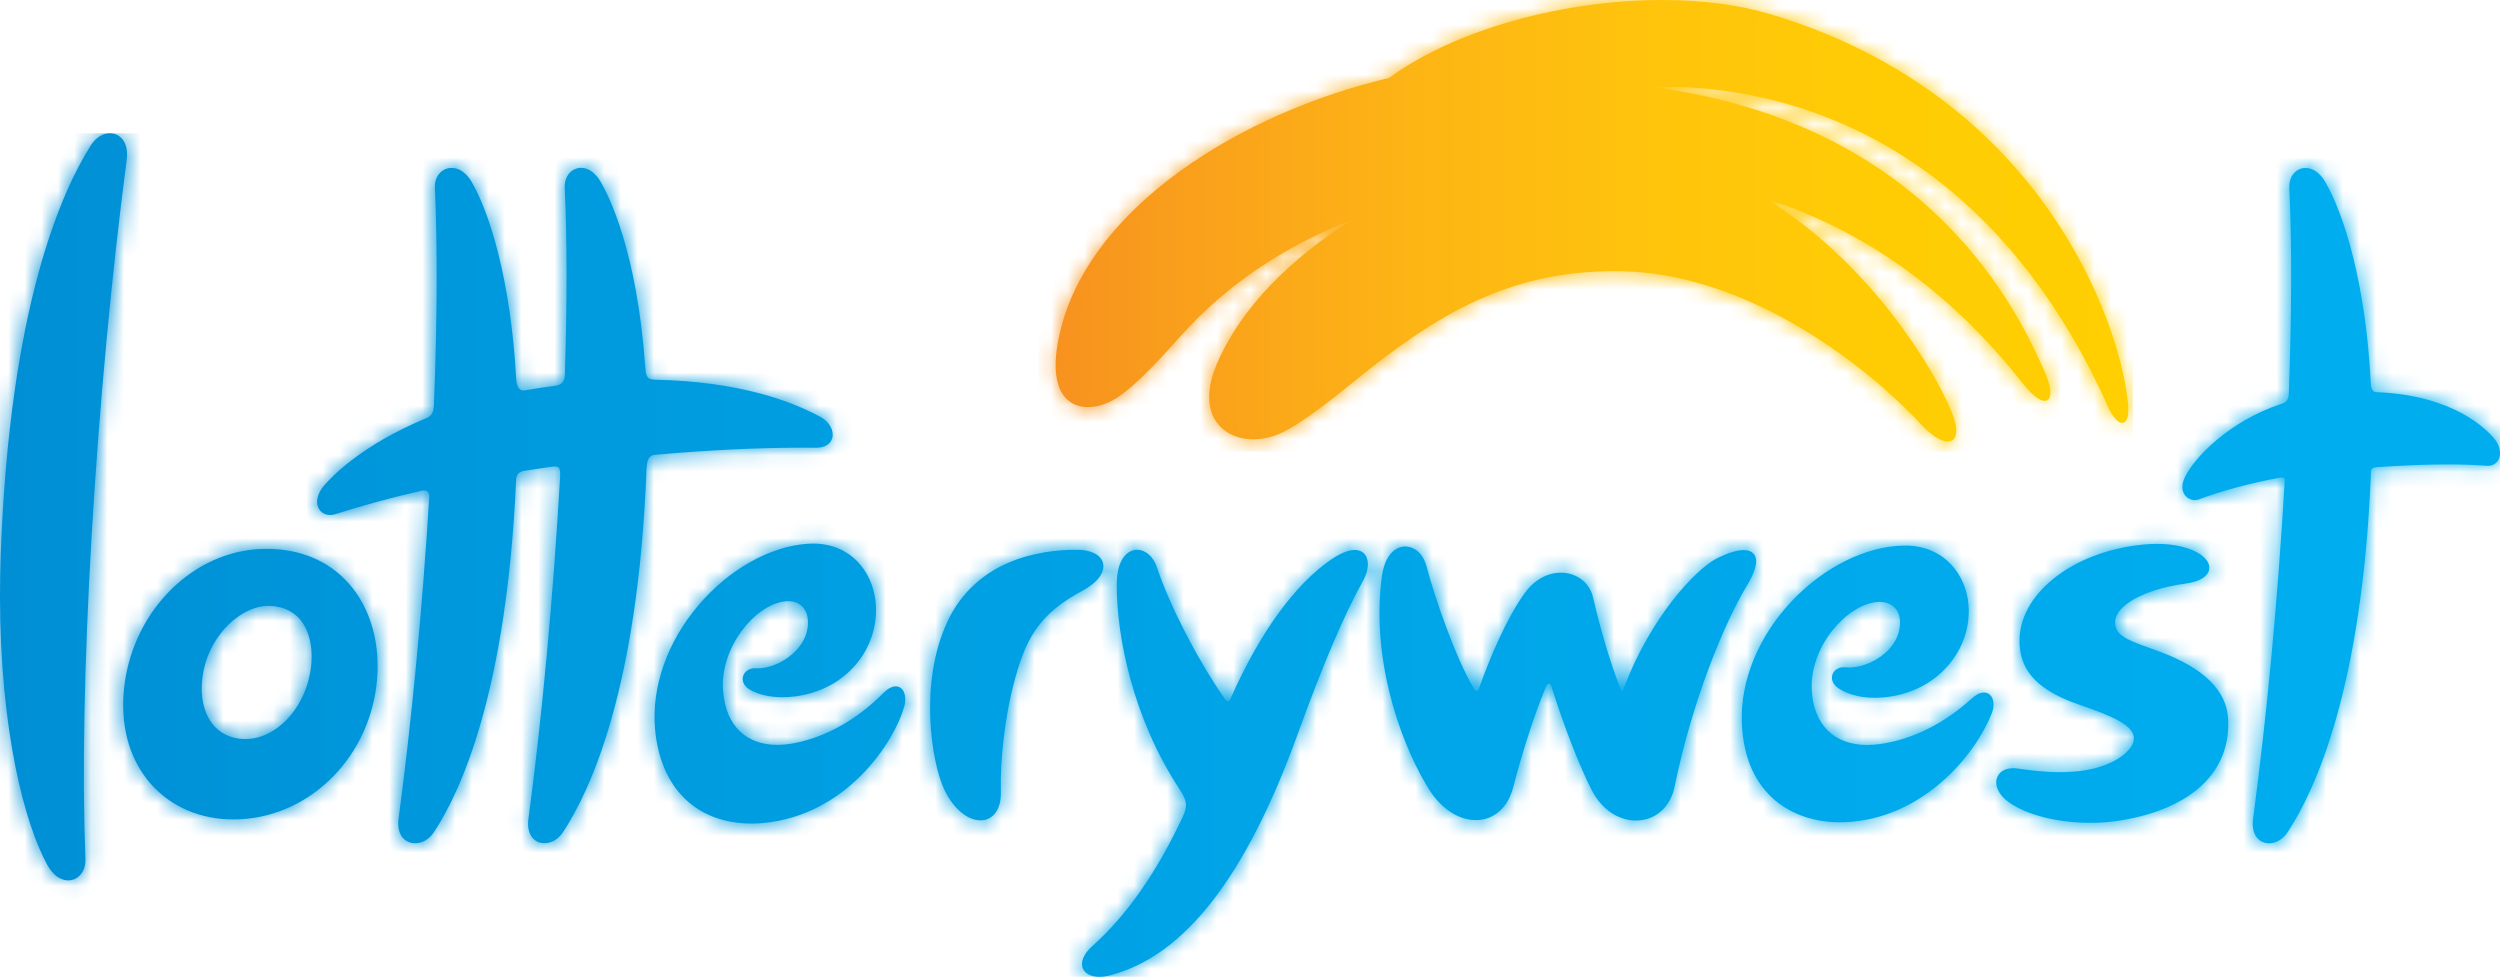 <svg xmlns="http://www.w3.org/2000/svg" fill="none" viewBox="0 0 151 59">
  <path
    d="M64.999 33.207C62.841 33.207 58.957 33.779 57.197 37.603C55.498 41.297 56.267 46.07 57.033 47.689C57.569 48.82 58.427 49.55 59.222 49.55C59.536 49.55 59.813 49.434 60.025 49.216C60.324 48.907 60.473 48.415 60.453 47.793C60.398 45.982 60.696 43.392 61.177 41.497C61.902 38.639 62.686 37.117 65.411 35.663C66.295 35.19 66.758 34.554 66.621 34.004C66.497 33.508 65.91 33.212 65.049 33.207H64.999ZM67.449 35.311C67.447 38.487 68.439 43.394 71.224 47.635C71.705 48.367 71.743 48.687 71.428 49.355C69.842 52.733 68.059 55.278 65.98 57.139C65.462 57.602 65.249 58.089 65.396 58.474C65.523 58.808 65.89 59 66.399 59C66.606 59 66.829 58.969 67.064 58.907C71.554 57.726 75.255 52.965 78.378 44.349C79.909 40.125 81.203 37.089 82.335 35.066C82.642 34.516 82.708 33.929 82.5 33.574C82.404 33.412 82.211 33.218 81.826 33.218C81.439 33.218 80.951 33.419 80.376 33.813C78.191 35.314 76.046 38.285 74.334 42.184C74.284 42.297 74.227 42.363 74.177 42.363C74.134 42.363 74.051 42.318 73.966 42.194C72.324 39.834 70.644 36.572 69.878 34.261C69.665 33.62 69.194 33.207 68.678 33.207C68.112 33.207 67.449 33.757 67.449 35.311ZM14.681 44.635C12.794 44.544 11.86 42.802 12.286 40.555C12.716 38.295 14.641 36.484 16.387 36.6C18.548 36.742 19.072 38.854 18.725 40.68C18.309 42.875 16.658 44.637 14.818 44.637C14.774 44.638 14.727 44.637 14.681 44.635ZM15.79 33.157C11.681 33.306 8.13 36.806 7.526 41.302C7.209 43.67 7.764 45.81 9.093 47.329C10.315 48.725 12.091 49.494 14.096 49.494C18.456 49.494 22.171 46.015 22.738 41.401C23.03 39.019 22.422 36.775 21.07 35.246C19.859 33.876 18.143 33.152 16.109 33.152C16.003 33.151 15.897 33.154 15.79 33.157ZM83.449 34.913C82.769 40.411 84.951 45.556 86.348 47.73C87.072 48.859 88.113 49.534 89.132 49.534C90.233 49.534 91.083 48.787 91.403 47.534C91.921 45.504 92.702 43.101 93.344 41.554C93.424 41.359 93.51 41.29 93.562 41.29C93.606 41.29 93.671 41.345 93.702 41.447C94.456 43.855 95.414 46.321 96.145 47.732C96.738 48.876 97.735 49.56 98.812 49.56C99.976 49.56 100.891 48.762 101.144 47.526C102.195 42.389 104.098 37.719 105.517 35.369C106.031 34.517 106.19 33.904 105.988 33.546C105.906 33.399 105.721 33.225 105.314 33.225C104.906 33.225 104.351 33.397 103.706 33.722C102.387 34.39 99.701 37.309 98.123 41.45C98.047 41.649 97.994 41.73 97.966 41.763C97.941 41.73 97.892 41.647 97.816 41.45C97.236 39.933 96.67 38.029 96.222 36.089C96.016 35.193 95.233 34.59 94.274 34.59C93.453 34.59 92.658 35.04 92.092 35.823C90.944 37.42 89.967 39.803 89.35 41.522C89.306 41.645 89.246 41.726 89.198 41.726C89.152 41.726 89.07 41.667 89.004 41.553C87.886 39.675 86.642 36.041 86.154 34.175C85.971 33.476 85.457 33.007 84.873 33.007C84.298 33.005 83.622 33.506 83.449 34.913ZM114.963 32.954C112.682 33 110.163 34.255 108.223 36.307C106.215 38.433 105.114 41.107 105.207 43.642C105.367 48.084 108.368 49.667 111.122 49.667C111.224 49.667 111.328 49.666 111.431 49.661C116.118 49.468 119.301 45.628 120.298 43.095C120.451 42.703 120.443 42.308 120.276 42.062C120.174 41.911 120.017 41.827 119.833 41.827C119.605 41.827 119.349 41.955 119.073 42.206C117.417 43.71 115.521 44.653 113.594 44.934C113.31 44.975 113.032 44.997 112.769 44.997C110.761 44.997 109.512 43.738 109.428 41.629C109.324 39.009 111.568 36.499 113.409 36.358C113.45 36.355 113.492 36.354 113.533 36.354C114.224 36.354 114.705 36.783 114.756 37.449C114.817 38.254 114.425 38.859 114.087 39.224C113.48 39.879 112.52 40.318 111.695 40.318C111.619 40.318 111.543 40.313 111.47 40.305C111.436 40.302 111.401 40.3 111.368 40.3C111.031 40.3 110.758 40.482 110.672 40.764C110.604 40.991 110.662 41.318 111.034 41.566C111.432 41.831 112.136 42.146 113.239 42.146C113.386 42.146 113.538 42.139 113.69 42.128C115.292 42.006 116.71 41.315 117.681 40.181C118.569 39.148 119 37.852 118.898 36.532C118.764 34.808 117.508 32.952 115.063 32.952L114.963 32.954ZM129.437 32.893C125.138 33.311 121.863 35.929 121.982 38.852C122.03 40.026 122.481 41.507 125.578 42.561C127.624 43.258 128.822 43.805 128.885 44.536C128.95 45.271 127.755 46.25 125.874 46.536C125.424 46.603 124.932 46.638 124.413 46.638C123.459 46.638 122.573 46.522 121.909 46.423C121.805 46.407 121.701 46.398 121.605 46.398C121.102 46.398 120.731 46.623 120.612 46.997C120.461 47.469 120.747 48.043 121.337 48.458C122.438 49.234 124.282 49.699 126.27 49.699C126.899 49.699 127.508 49.651 128.079 49.557C132.397 48.848 134.765 46.6 134.577 43.394C134.479 41.712 133.111 40.361 130.515 39.385C130.28 39.295 130.055 39.216 129.844 39.14L129.817 39.13C128.517 38.662 127.73 38.378 127.751 37.562C127.776 36.555 129.551 35.583 131.971 35.255C133.349 35.068 133.46 34.484 133.443 34.245C133.397 33.559 132.195 32.85 130.267 32.85C129.997 32.852 129.72 32.865 129.437 32.893ZM48.76 32.845C46.486 33.009 44.033 34.389 42.2 36.54C40.303 38.765 39.343 41.492 39.564 44.019C39.878 47.603 42.063 49.743 45.407 49.743C45.631 49.743 45.859 49.733 46.089 49.712C51.176 49.239 54.027 44.779 54.611 42.693C54.725 42.285 54.688 41.89 54.515 41.66C54.412 41.525 54.27 41.454 54.105 41.454C53.873 41.454 53.616 41.594 53.338 41.873C51.76 43.462 49.917 44.501 48.006 44.88C47.634 44.954 47.276 44.99 46.942 44.99C45.053 44.99 43.861 43.824 43.676 41.789C43.438 39.18 45.552 36.559 47.383 36.324C47.454 36.314 47.527 36.309 47.596 36.309C48.248 36.309 48.702 36.707 48.783 37.343C48.891 38.176 48.501 38.818 48.155 39.209C47.545 39.902 46.583 40.368 45.76 40.368C45.722 40.368 45.684 40.366 45.648 40.365C45.63 40.363 45.611 40.363 45.593 40.363C45.246 40.363 44.959 40.558 44.878 40.85C44.813 41.082 44.886 41.414 45.276 41.645C45.783 41.948 46.489 42.113 47.264 42.113C47.507 42.113 47.758 42.097 48.01 42.065C49.585 41.864 50.948 41.112 51.846 39.948C52.677 38.871 53.041 37.545 52.87 36.216C52.652 34.531 51.403 32.832 49.1 32.832C48.991 32.832 48.877 32.837 48.76 32.845ZM34.414 10.433C34.201 10.658 34.092 10.977 34.109 11.334C34.254 14.472 34.257 18.282 34.117 22.655C34.104 23.05 33.92 23.25 33.52 23.302C32.914 23.382 32.299 23.474 31.694 23.578C31.666 23.584 31.64 23.585 31.613 23.585C31.266 23.585 31.19 23.129 31.175 22.858C30.851 16.922 29.567 12.821 28.475 10.965C28.166 10.441 27.729 10.141 27.278 10.141C27.009 10.141 26.757 10.248 26.571 10.445C26.357 10.668 26.248 10.984 26.265 11.334C26.428 14.864 26.41 19.401 26.209 24.453C26.187 24.98 26.024 25.145 25.729 25.267C21.852 26.874 20.032 28.786 19.568 29.335C19.18 29.793 19.052 30.292 19.228 30.67C19.355 30.944 19.623 31.108 19.942 31.108C20.049 31.108 20.16 31.09 20.27 31.053C21.803 30.556 23.546 30.08 25.452 29.64C25.506 29.627 25.558 29.621 25.605 29.621C25.708 29.621 25.791 29.65 25.843 29.707C25.906 29.774 25.936 29.883 25.926 30.022C25.521 36.678 24.862 43.581 24.072 49.459C23.991 50.067 24.169 50.418 24.333 50.605C24.518 50.816 24.781 50.932 25.073 50.932C25.51 50.932 25.933 50.685 26.205 50.271C27.815 47.84 30.6 41.839 31.175 28.976C31.19 28.641 31.34 28.489 31.712 28.429C32.238 28.346 32.767 28.265 33.3 28.191C33.382 28.18 33.449 28.175 33.507 28.175C33.624 28.175 33.699 28.196 33.743 28.242C33.821 28.323 33.847 28.512 33.829 28.836C33.416 36.04 32.737 43.364 31.917 49.459C31.834 50.076 32.011 50.429 32.175 50.616C32.353 50.819 32.605 50.932 32.886 50.932C33.309 50.932 33.725 50.685 34 50.271C35.669 47.749 38.544 41.545 39.05 28.337C39.08 27.576 39.318 27.494 39.602 27.467C42.799 27.183 45.807 27.039 48.545 27.039C48.791 27.039 49.038 27.039 49.3 27.043C49.821 27.043 50.175 26.824 50.272 26.446C50.386 26.001 50.092 25.474 49.573 25.19C47.796 24.22 44.623 23.041 39.599 22.936C39.083 22.924 39.016 22.769 38.973 22.157C38.477 15.188 36.778 11.825 36.269 10.96C35.96 10.437 35.532 10.136 35.092 10.136C34.834 10.142 34.595 10.246 34.414 10.433ZM138.58 10.433C138.367 10.658 138.258 10.977 138.274 11.334C138.434 14.752 138.423 18.953 138.243 23.817C138.231 24.117 138.104 24.291 137.83 24.38C134.594 25.444 132.513 27.675 131.961 28.832C131.708 29.36 131.838 29.705 131.939 29.864C132.073 30.075 132.314 30.207 132.569 30.207C132.655 30.207 132.739 30.192 132.819 30.163C134.121 29.667 135.878 29.193 137.639 28.862C137.717 28.847 137.782 28.841 137.836 28.841C137.925 28.841 137.957 28.86 137.968 28.872C137.982 28.887 138.003 28.93 137.996 29.052C137.597 36.013 136.917 43.262 136.084 49.464C136.002 50.081 136.178 50.434 136.342 50.621C136.521 50.824 136.772 50.937 137.051 50.937C137.474 50.937 137.891 50.69 138.165 50.276C139.824 47.77 142.684 41.607 143.209 28.503C143.216 28.343 143.249 28.236 143.624 28.211C145.25 28.105 146.632 28.052 147.848 28.052C148.711 28.052 149.496 28.08 150.18 28.133C150.207 28.135 150.235 28.137 150.26 28.137C150.564 28.137 150.798 27.996 150.921 27.742C150.972 27.633 150.998 27.51 151 27.381V27.345C150.995 27.072 150.884 26.775 150.683 26.527C150.179 25.907 148.172 23.871 143.561 23.689C143.442 23.684 143.224 23.676 143.198 23.175C142.892 17.117 141.57 12.897 140.433 10.969C140.124 10.445 139.695 10.144 139.256 10.144C139 10.142 138.758 10.246 138.58 10.433ZM5.494 8.767C3.689 11.612 0.58 18.602 0.046 33.461C0.017 34.299 0.002 35.116 0 35.909V36.013C0.007 44.136 1.491 49.773 2.866 52.255C3.19 52.84 3.648 53.176 4.12 53.176C4.386 53.176 4.636 53.067 4.824 52.872C5.056 52.629 5.176 52.28 5.16 51.889C4.955 46.757 5.085 39.973 5.54 32.268C5.994 24.56 6.745 16.535 7.65 9.675C7.743 8.974 7.548 8.581 7.366 8.376C7.183 8.167 6.927 8.052 6.646 8.052C6.209 8.05 5.778 8.318 5.494 8.767Z"
    fill="url(#paint0_linear_46_1504)"></path>
  <mask id="mask0_46_1504" style="mask-type:luminance" maskUnits="userSpaceOnUse" x="0" y="8"
    width="151" height="51">
    <path
      d="M64.999 33.207C62.841 33.207 58.957 33.779 57.197 37.603C55.498 41.297 56.267 46.07 57.033 47.689C57.569 48.82 58.427 49.55 59.222 49.55C59.536 49.55 59.813 49.434 60.025 49.216C60.324 48.907 60.473 48.415 60.453 47.793C60.398 45.982 60.696 43.392 61.177 41.497C61.902 38.639 62.686 37.117 65.411 35.663C66.295 35.19 66.758 34.554 66.621 34.004C66.497 33.508 65.91 33.212 65.049 33.207H64.999ZM67.449 35.311C67.447 38.487 68.439 43.394 71.224 47.635C71.705 48.367 71.743 48.687 71.428 49.355C69.842 52.733 68.059 55.278 65.98 57.139C65.462 57.602 65.249 58.089 65.396 58.474C65.523 58.808 65.89 59 66.399 59C66.606 59 66.829 58.969 67.064 58.907C71.554 57.726 75.255 52.965 78.378 44.349C79.909 40.125 81.203 37.089 82.335 35.066C82.642 34.516 82.708 33.929 82.5 33.574C82.404 33.412 82.211 33.218 81.826 33.218C81.439 33.218 80.951 33.419 80.376 33.813C78.191 35.314 76.046 38.285 74.334 42.184C74.284 42.297 74.227 42.363 74.177 42.363C74.134 42.363 74.051 42.318 73.966 42.194C72.324 39.834 70.644 36.572 69.878 34.261C69.665 33.62 69.194 33.207 68.678 33.207C68.112 33.207 67.449 33.757 67.449 35.311ZM14.681 44.635C12.794 44.544 11.86 42.802 12.286 40.555C12.716 38.295 14.641 36.484 16.387 36.6C18.548 36.742 19.072 38.854 18.725 40.68C18.309 42.875 16.658 44.637 14.818 44.637C14.774 44.638 14.727 44.637 14.681 44.635ZM15.79 33.157C11.681 33.306 8.13 36.806 7.526 41.302C7.209 43.67 7.764 45.81 9.093 47.329C10.315 48.725 12.091 49.494 14.096 49.494C18.456 49.494 22.171 46.015 22.738 41.401C23.03 39.019 22.422 36.775 21.07 35.246C19.859 33.876 18.143 33.152 16.109 33.152C16.003 33.151 15.897 33.154 15.79 33.157ZM83.449 34.913C82.769 40.411 84.951 45.556 86.348 47.73C87.072 48.859 88.113 49.534 89.132 49.534C90.233 49.534 91.083 48.787 91.403 47.534C91.921 45.504 92.702 43.101 93.344 41.554C93.424 41.359 93.51 41.29 93.562 41.29C93.606 41.29 93.671 41.345 93.702 41.447C94.456 43.855 95.414 46.321 96.145 47.732C96.738 48.876 97.735 49.56 98.812 49.56C99.976 49.56 100.891 48.762 101.144 47.526C102.195 42.389 104.098 37.719 105.517 35.369C106.031 34.517 106.19 33.904 105.988 33.546C105.906 33.399 105.721 33.225 105.314 33.225C104.906 33.225 104.351 33.397 103.706 33.722C102.387 34.39 99.701 37.309 98.123 41.45C98.047 41.649 97.994 41.73 97.966 41.763C97.941 41.73 97.892 41.647 97.816 41.45C97.236 39.933 96.67 38.029 96.222 36.089C96.016 35.193 95.233 34.59 94.274 34.59C93.453 34.59 92.658 35.04 92.092 35.823C90.944 37.42 89.967 39.803 89.35 41.522C89.306 41.645 89.246 41.726 89.198 41.726C89.152 41.726 89.07 41.667 89.004 41.553C87.886 39.675 86.642 36.041 86.154 34.175C85.971 33.476 85.457 33.007 84.873 33.007C84.298 33.005 83.622 33.506 83.449 34.913ZM114.963 32.954C112.682 33 110.163 34.255 108.223 36.307C106.215 38.433 105.114 41.107 105.207 43.642C105.367 48.084 108.368 49.667 111.122 49.667C111.224 49.667 111.328 49.666 111.431 49.661C116.118 49.468 119.301 45.628 120.298 43.095C120.451 42.703 120.443 42.308 120.276 42.062C120.174 41.911 120.017 41.827 119.833 41.827C119.605 41.827 119.349 41.955 119.073 42.206C117.417 43.71 115.521 44.653 113.594 44.934C113.31 44.975 113.032 44.997 112.769 44.997C110.761 44.997 109.512 43.738 109.428 41.629C109.324 39.009 111.568 36.499 113.409 36.358C113.45 36.355 113.492 36.354 113.533 36.354C114.224 36.354 114.705 36.783 114.756 37.449C114.817 38.254 114.425 38.859 114.087 39.224C113.48 39.879 112.52 40.318 111.695 40.318C111.619 40.318 111.543 40.313 111.47 40.305C111.436 40.302 111.401 40.3 111.368 40.3C111.031 40.3 110.758 40.482 110.672 40.764C110.604 40.991 110.662 41.318 111.034 41.566C111.432 41.831 112.136 42.146 113.239 42.146C113.386 42.146 113.538 42.139 113.69 42.128C115.292 42.006 116.71 41.315 117.681 40.181C118.569 39.148 119 37.852 118.898 36.532C118.764 34.808 117.508 32.952 115.063 32.952L114.963 32.954ZM129.437 32.893C125.138 33.311 121.863 35.929 121.982 38.852C122.03 40.026 122.481 41.507 125.578 42.561C127.624 43.258 128.822 43.805 128.885 44.536C128.95 45.271 127.755 46.25 125.874 46.536C125.424 46.603 124.932 46.638 124.413 46.638C123.459 46.638 122.573 46.522 121.909 46.423C121.805 46.407 121.701 46.398 121.605 46.398C121.102 46.398 120.731 46.623 120.612 46.997C120.461 47.469 120.747 48.043 121.337 48.458C122.438 49.234 124.282 49.699 126.27 49.699C126.899 49.699 127.508 49.651 128.079 49.557C132.397 48.848 134.765 46.6 134.577 43.394C134.479 41.712 133.111 40.361 130.515 39.385C130.28 39.295 130.055 39.216 129.844 39.14L129.817 39.13C128.517 38.662 127.73 38.378 127.751 37.562C127.776 36.555 129.551 35.583 131.971 35.255C133.349 35.068 133.46 34.484 133.443 34.245C133.397 33.559 132.195 32.85 130.267 32.85C129.997 32.852 129.72 32.865 129.437 32.893ZM48.76 32.845C46.486 33.009 44.033 34.389 42.2 36.54C40.303 38.765 39.343 41.492 39.564 44.019C39.878 47.603 42.063 49.743 45.407 49.743C45.631 49.743 45.859 49.733 46.089 49.712C51.176 49.239 54.027 44.779 54.611 42.693C54.725 42.285 54.688 41.89 54.515 41.66C54.412 41.525 54.27 41.454 54.105 41.454C53.873 41.454 53.616 41.594 53.338 41.873C51.76 43.462 49.917 44.501 48.006 44.88C47.634 44.954 47.276 44.99 46.942 44.99C45.053 44.99 43.861 43.824 43.676 41.789C43.438 39.18 45.552 36.559 47.383 36.324C47.454 36.314 47.527 36.309 47.596 36.309C48.248 36.309 48.702 36.707 48.783 37.343C48.891 38.176 48.501 38.818 48.155 39.209C47.545 39.902 46.583 40.368 45.76 40.368C45.722 40.368 45.684 40.366 45.648 40.365C45.63 40.363 45.611 40.363 45.593 40.363C45.246 40.363 44.959 40.558 44.878 40.85C44.813 41.082 44.886 41.414 45.276 41.645C45.783 41.948 46.489 42.113 47.264 42.113C47.507 42.113 47.758 42.097 48.01 42.065C49.585 41.864 50.948 41.112 51.846 39.948C52.677 38.871 53.041 37.545 52.87 36.216C52.652 34.531 51.403 32.832 49.1 32.832C48.991 32.832 48.877 32.837 48.76 32.845ZM34.414 10.433C34.201 10.658 34.092 10.977 34.109 11.334C34.254 14.472 34.257 18.282 34.117 22.655C34.104 23.05 33.92 23.25 33.52 23.302C32.914 23.382 32.299 23.474 31.694 23.578C31.666 23.584 31.64 23.585 31.613 23.585C31.266 23.585 31.19 23.129 31.175 22.858C30.851 16.922 29.567 12.821 28.475 10.965C28.166 10.441 27.729 10.141 27.278 10.141C27.009 10.141 26.757 10.248 26.571 10.445C26.357 10.668 26.248 10.984 26.265 11.334C26.428 14.864 26.41 19.401 26.209 24.453C26.187 24.98 26.024 25.145 25.729 25.267C21.852 26.874 20.032 28.786 19.568 29.335C19.18 29.793 19.052 30.292 19.228 30.67C19.355 30.944 19.623 31.108 19.942 31.108C20.049 31.108 20.16 31.09 20.27 31.053C21.803 30.556 23.546 30.08 25.452 29.64C25.506 29.627 25.558 29.621 25.605 29.621C25.708 29.621 25.791 29.65 25.843 29.707C25.906 29.774 25.936 29.883 25.926 30.022C25.521 36.678 24.862 43.581 24.072 49.459C23.991 50.067 24.169 50.418 24.333 50.605C24.518 50.816 24.781 50.932 25.073 50.932C25.51 50.932 25.933 50.685 26.205 50.271C27.815 47.84 30.6 41.839 31.175 28.976C31.19 28.641 31.34 28.489 31.712 28.429C32.238 28.346 32.767 28.265 33.3 28.191C33.382 28.18 33.449 28.175 33.507 28.175C33.624 28.175 33.699 28.196 33.743 28.242C33.821 28.323 33.847 28.512 33.829 28.836C33.416 36.04 32.737 43.364 31.917 49.459C31.834 50.076 32.011 50.429 32.175 50.616C32.353 50.819 32.605 50.932 32.886 50.932C33.309 50.932 33.725 50.685 34 50.271C35.669 47.749 38.544 41.545 39.05 28.337C39.08 27.576 39.318 27.494 39.602 27.467C42.799 27.183 45.807 27.039 48.545 27.039C48.791 27.039 49.038 27.039 49.3 27.043C49.821 27.043 50.175 26.824 50.272 26.446C50.386 26.001 50.092 25.474 49.573 25.19C47.796 24.22 44.623 23.041 39.599 22.936C39.083 22.924 39.016 22.769 38.973 22.157C38.477 15.188 36.778 11.825 36.269 10.96C35.96 10.437 35.532 10.136 35.092 10.136C34.834 10.142 34.595 10.246 34.414 10.433ZM138.58 10.433C138.367 10.658 138.258 10.977 138.274 11.334C138.434 14.752 138.423 18.953 138.243 23.817C138.231 24.117 138.104 24.291 137.83 24.38C134.594 25.444 132.513 27.675 131.961 28.832C131.708 29.36 131.838 29.705 131.939 29.864C132.073 30.075 132.314 30.207 132.569 30.207C132.655 30.207 132.739 30.192 132.819 30.163C134.121 29.667 135.878 29.193 137.639 28.862C137.717 28.847 137.782 28.841 137.836 28.841C137.925 28.841 137.957 28.86 137.968 28.872C137.982 28.887 138.003 28.93 137.996 29.052C137.597 36.013 136.917 43.262 136.084 49.464C136.002 50.081 136.178 50.434 136.342 50.621C136.521 50.824 136.772 50.937 137.051 50.937C137.474 50.937 137.891 50.69 138.165 50.276C139.824 47.77 142.684 41.607 143.209 28.503C143.216 28.343 143.249 28.236 143.624 28.211C145.25 28.105 146.632 28.052 147.848 28.052C148.711 28.052 149.496 28.08 150.18 28.133C150.207 28.135 150.235 28.137 150.26 28.137C150.564 28.137 150.798 27.996 150.921 27.742C150.972 27.633 150.998 27.51 151 27.381V27.345C150.995 27.072 150.884 26.775 150.683 26.527C150.179 25.907 148.172 23.871 143.561 23.689C143.442 23.684 143.224 23.676 143.198 23.175C142.892 17.117 141.57 12.897 140.433 10.969C140.124 10.445 139.695 10.144 139.256 10.144C139 10.142 138.758 10.246 138.58 10.433ZM5.494 8.767C3.689 11.612 0.58 18.602 0.046 33.461C0.017 34.299 0.002 35.116 0 35.909V36.013C0.007 44.136 1.491 49.773 2.866 52.255C3.19 52.84 3.648 53.176 4.12 53.176C4.386 53.176 4.636 53.067 4.824 52.872C5.056 52.629 5.176 52.28 5.16 51.889C4.955 46.757 5.085 39.973 5.54 32.268C5.994 24.56 6.745 16.535 7.65 9.675C7.743 8.974 7.548 8.581 7.366 8.376C7.183 8.167 6.927 8.052 6.646 8.052C6.209 8.05 5.778 8.318 5.494 8.767Z"
      fill="white"></path>
  </mask>
  <g mask="url(#mask0_46_1504)">
    <path d="M150.998 8.05H0V58.998H150.998V8.05Z" fill="url(#paint1_linear_46_1504)"></path>
  </g>
  <path
    d="M83.898 4.707C74.8 6.867 66.119 12.456 64.154 19.567C62.724 24.742 65.512 25.193 67.317 24.116C68.621 23.337 70.32 21.4 71.378 20.225C74.024 17.282 77.466 14.91 81.734 13.241C78.02 15.535 74.957 18.569 73.505 21.961C71.868 25.78 74.825 27.282 77.314 26.185C78.577 25.628 80.621 23.992 81.853 22.987C86.877 18.892 91.319 16.294 97.831 16.38C105.245 16.477 112.327 21.653 116.097 25.699C117.558 27.266 118.7 26.886 117.898 24.919C116.783 22.182 112.909 15.867 106.711 12.02C113.907 14.335 118.895 18.966 122.212 23.207C123.524 24.884 124.354 24.352 123.484 22.417C122.079 19.285 116.844 7.43 99.708 5.249C101.821 5.249 117.991 4.33 127.135 24.139C127.874 26.096 128.819 25.988 128.48 23.964C127.952 19.515 123.392 5.812 106.984 0.871C105.02 0.279 102.756 0 100.391 0C94.494 0 87.969 1.737 83.898 4.707Z"
    fill="url(#paint2_linear_46_1504)"></path>
  <mask id="mask1_46_1504" style="mask-type:luminance" maskUnits="userSpaceOnUse" x="63" y="0"
    width="66" height="27">
    <path
      d="M83.898 4.707C74.8 6.867 66.119 12.456 64.154 19.567C62.724 24.742 65.512 25.193 67.317 24.116C68.621 23.337 70.32 21.4 71.378 20.225C74.024 17.282 77.466 14.91 81.734 13.241C78.02 15.535 74.957 18.569 73.505 21.961C71.868 25.78 74.825 27.282 77.314 26.185C78.577 25.628 80.621 23.992 81.853 22.987C86.877 18.892 91.319 16.294 97.831 16.38C105.245 16.477 112.327 21.653 116.097 25.699C117.558 27.266 118.7 26.886 117.898 24.919C116.783 22.182 112.909 15.867 106.711 12.02C113.907 14.335 118.895 18.966 122.212 23.207C123.524 24.884 124.354 24.352 123.484 22.417C122.079 19.285 116.844 7.43 99.708 5.249C101.821 5.249 117.991 4.33 127.135 24.139C127.874 26.096 128.819 25.988 128.48 23.964C127.952 19.515 123.392 5.812 106.984 0.871C105.02 0.279 102.756 0 100.391 0C94.494 0 87.969 1.737 83.898 4.707Z"
      fill="white"></path>
  </mask>
  <g mask="url(#mask1_46_1504)">
    <path d="M128.82 0H62.723V27.28H128.82V0Z" fill="url(#paint3_linear_46_1504)"></path>
  </g>
  <defs>
    <linearGradient id="paint0_linear_46_1504" x1="0" y1="33.524" x2="150.998"
      y2="33.524" gradientUnits="userSpaceOnUse">
      <stop stop-color="#008FD5"></stop>
      <stop offset="0.221" stop-color="#009ADE"></stop>
      <stop offset="0.499" stop-color="#00A4E7"></stop>
      <stop offset="0.764" stop-color="#00AAEC"></stop>
      <stop offset="1" stop-color="#00AEEF"></stop>
    </linearGradient>
    <linearGradient id="paint1_linear_46_1504" x1="0" y1="33.526" x2="150.999"
      y2="33.526" gradientUnits="userSpaceOnUse">
      <stop stop-color="#008FD5"></stop>
      <stop offset="0.221" stop-color="#009ADE"></stop>
      <stop offset="0.499" stop-color="#00A4E7"></stop>
      <stop offset="0.764" stop-color="#00AAEC"></stop>
      <stop offset="1" stop-color="#00AEEF"></stop>
    </linearGradient>
    <linearGradient id="paint2_linear_46_1504" x1="64.844" y1="13.333" x2="128.364" y2="13.333"
      gradientUnits="userSpaceOnUse">
      <stop stop-color="#F7921E"></stop>
      <stop offset="0.142" stop-color="#FAA21B"></stop>
      <stop offset="0.348" stop-color="#FDB614"></stop>
      <stop offset="0.559" stop-color="#FFC40C"></stop>
      <stop offset="0.773" stop-color="#FFCC04"></stop>
      <stop offset="1" stop-color="#FFCF01"></stop>
    </linearGradient>
    <linearGradient id="paint3_linear_46_1504" x1="63.829" y1="13.637" x2="128.631" y2="13.637"
      gradientUnits="userSpaceOnUse">
      <stop stop-color="#F7921E"></stop>
      <stop offset="0.142" stop-color="#FAA21B"></stop>
      <stop offset="0.348" stop-color="#FDB614"></stop>
      <stop offset="0.559" stop-color="#FFC40C"></stop>
      <stop offset="0.773" stop-color="#FFCC04"></stop>
      <stop offset="1" stop-color="#FFCF01"></stop>
    </linearGradient>
  </defs>
</svg>